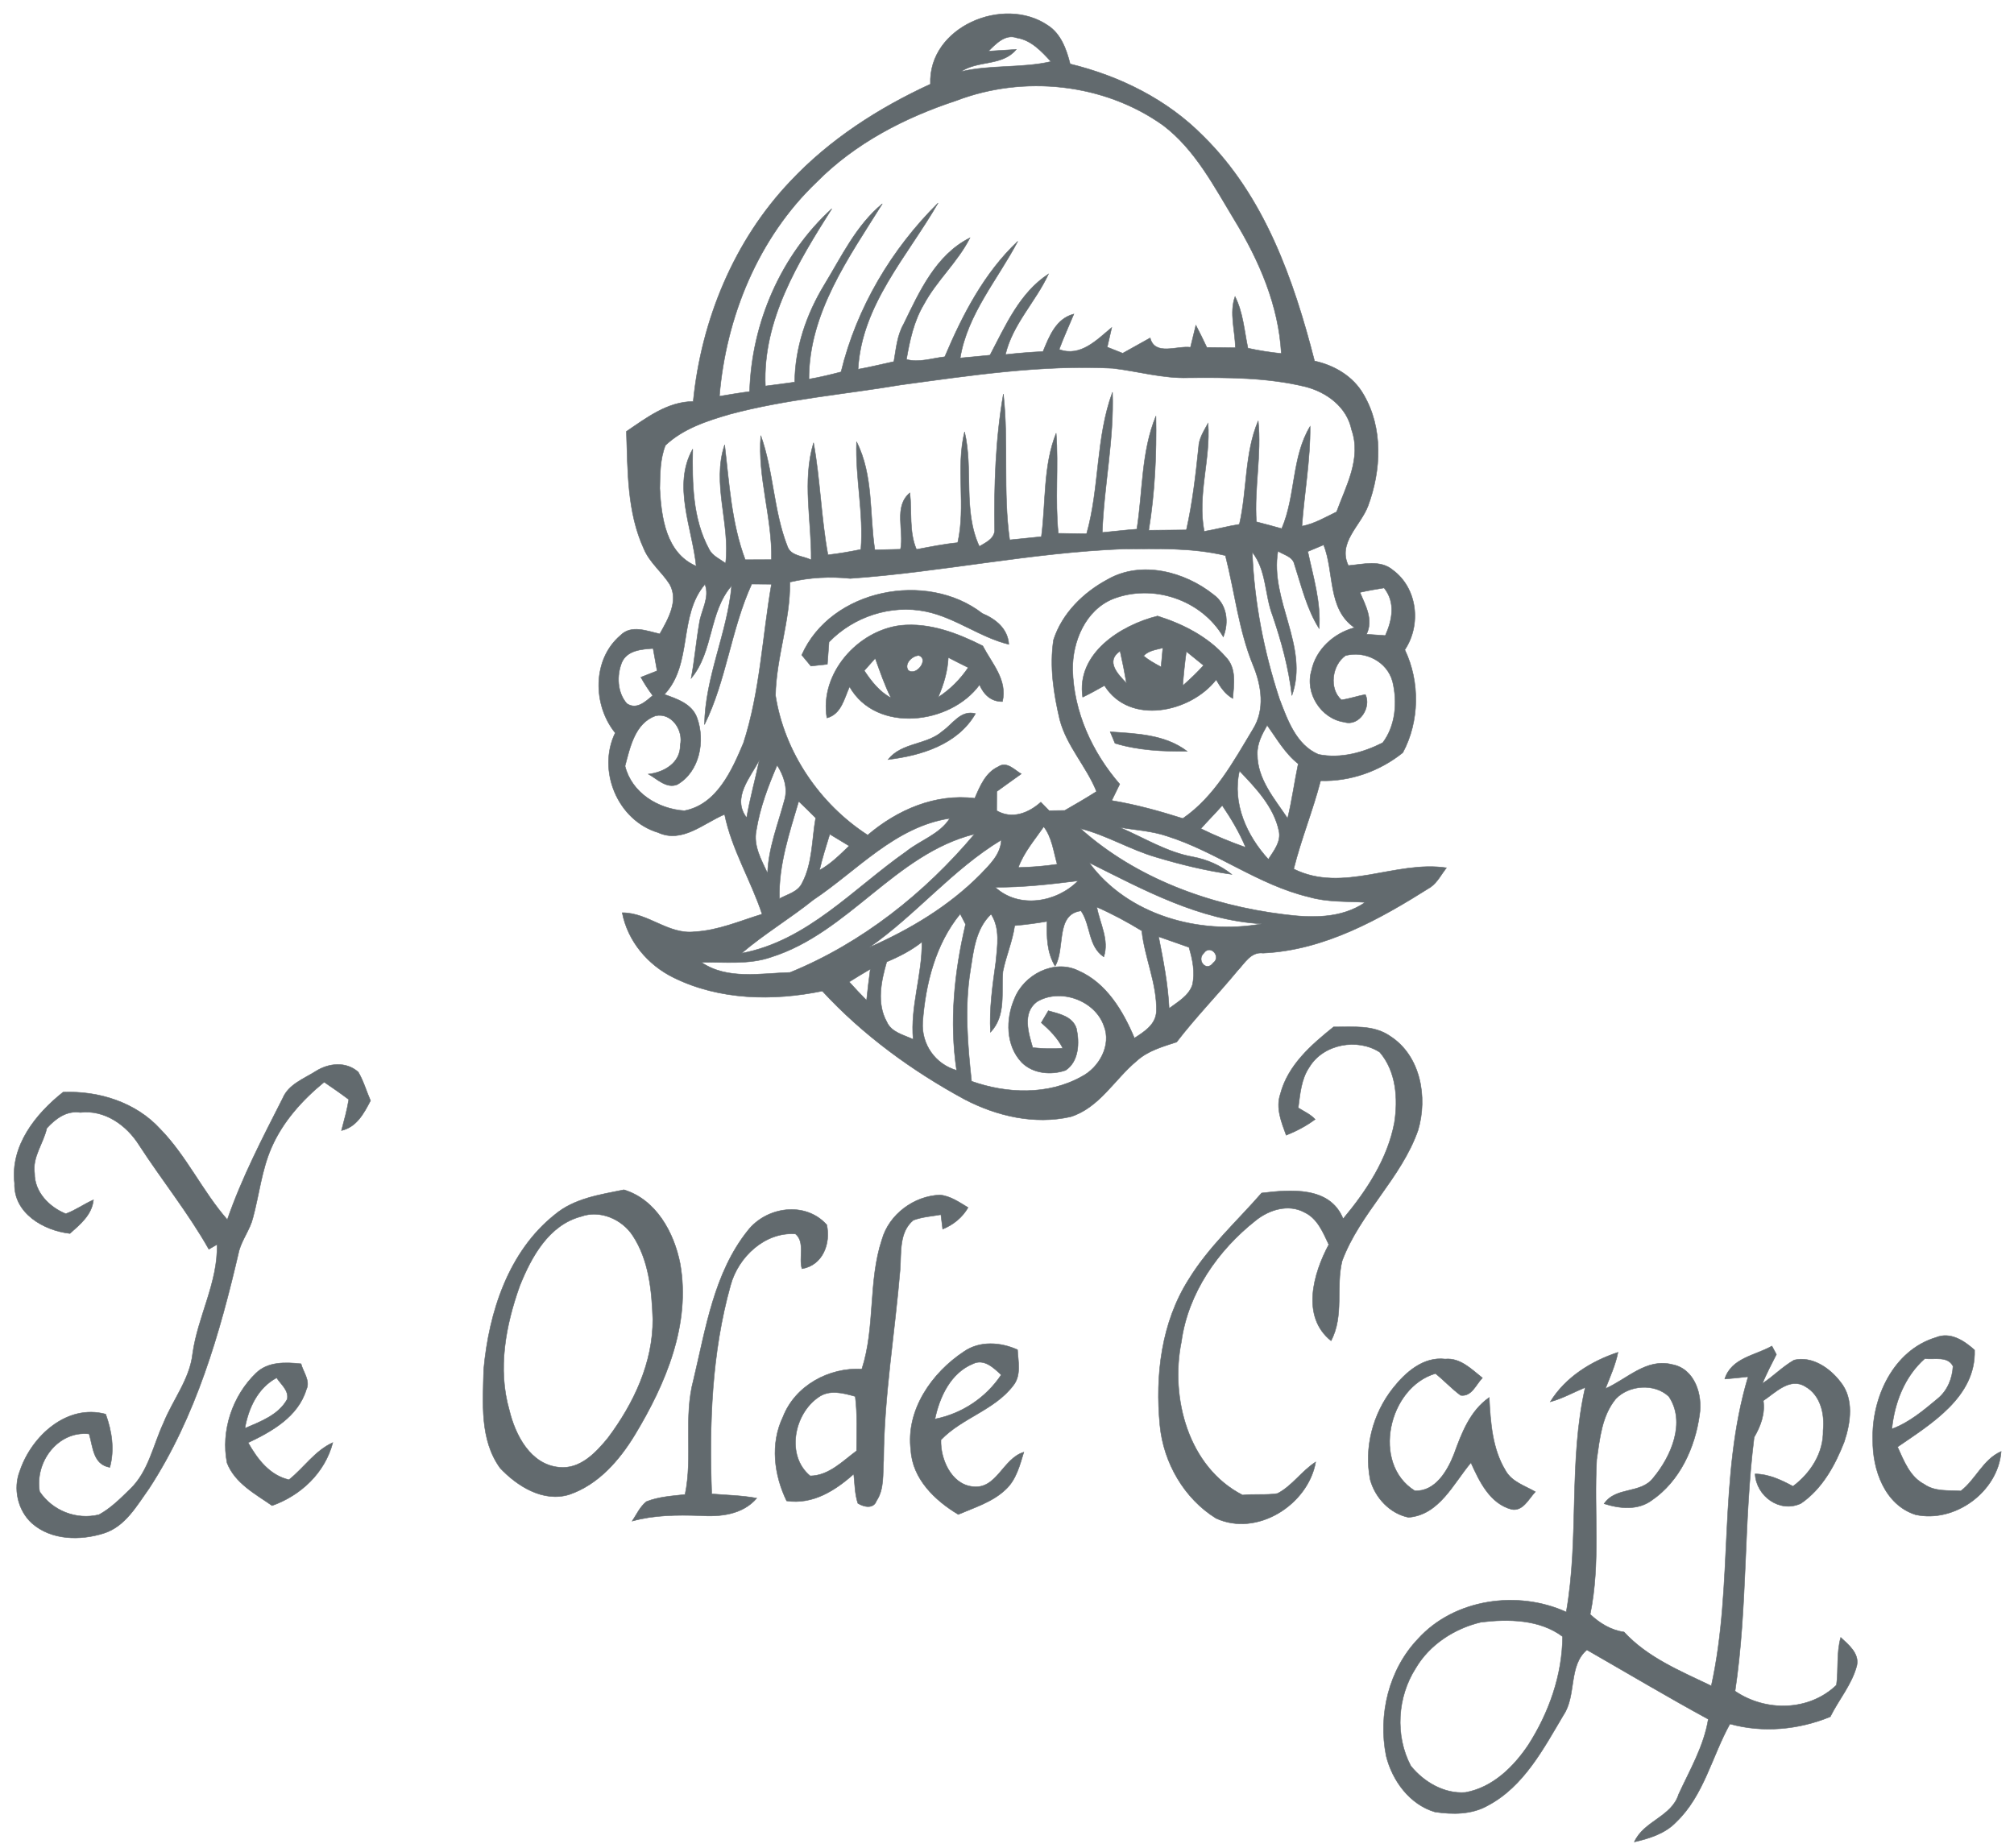 <?xml version="1.0" encoding="UTF-8" ?>
<!DOCTYPE svg PUBLIC "-//W3C//DTD SVG 1.1//EN" "http://www.w3.org/Graphics/SVG/1.1/DTD/svg11.dtd">
<svg width="400pt" height="367pt" viewBox="0 0 400 367" version="1.1" xmlns="http://www.w3.org/2000/svg">
<path fill="#626a6e" stroke="#626a6e" stroke-width="0.094" opacity="1.00" d=" M 184.79 16.71 C 184.33 5.34 199.30 -0.95 208.09 5.03 C 210.72 6.71 211.82 9.82 212.54 12.70 C 222.40 15.10 231.83 19.76 238.99 27.04 C 251.13 38.98 256.95 55.57 261.08 71.70 C 265.03 72.55 268.77 74.76 270.81 78.34 C 274.74 85.02 274.33 93.43 271.70 100.50 C 270.22 104.42 265.61 107.78 267.80 112.33 C 270.71 112.08 274.15 111.12 276.64 113.23 C 281.54 116.84 282.31 124.12 279.01 129.06 C 282.05 135.40 281.93 143.31 278.61 149.49 C 274.02 153.18 268.19 155.24 262.28 155.07 C 260.75 160.99 258.42 166.66 256.94 172.59 C 266.74 177.47 277.16 170.83 287.27 172.36 C 286.27 173.66 285.51 175.21 284.15 176.19 C 274.05 182.56 263.09 188.73 250.87 189.30 C 248.43 188.99 247.23 191.28 245.80 192.78 C 241.84 197.57 237.48 202.03 233.69 206.97 C 230.91 207.88 227.96 208.69 225.75 210.72 C 221.35 214.37 218.36 220.01 212.62 221.81 C 205.46 223.42 197.98 221.69 191.56 218.34 C 181.14 212.68 171.38 205.58 163.32 196.84 C 153.51 198.85 142.88 198.66 133.77 194.16 C 128.65 191.65 124.67 186.92 123.58 181.28 C 128.76 181.25 132.77 185.70 138.02 185.05 C 142.65 184.80 146.97 182.90 151.36 181.56 C 149.14 174.85 145.33 168.73 143.91 161.75 C 139.72 163.51 135.49 167.57 130.69 165.35 C 122.68 162.96 118.55 153.04 122.19 145.56 C 117.70 140.04 117.61 130.94 123.25 126.18 C 125.38 124.02 128.52 125.34 131.04 125.90 C 132.66 123.01 134.84 119.33 133.01 116.05 C 131.45 113.59 129.01 111.74 127.87 108.99 C 124.53 101.71 124.68 93.54 124.41 85.69 C 128.43 82.96 132.57 79.77 137.68 79.74 C 139.27 63.62 145.76 47.78 157.00 35.98 C 164.78 27.69 174.50 21.44 184.79 16.71 M 196.32 10.16 C 198.16 10.04 200.00 9.93 201.84 9.82 C 199.09 13.18 194.24 11.93 190.87 14.22 C 196.75 12.82 202.86 13.57 208.73 12.23 C 206.85 10.20 204.84 7.98 201.95 7.52 C 199.65 6.69 197.78 8.71 196.32 10.16 M 189.91 19.99 C 179.67 23.36 169.80 28.46 162.16 36.20 C 150.60 47.23 144.19 62.93 142.88 78.70 C 144.87 78.37 146.87 78.03 148.88 77.77 C 149.27 64.15 155.09 50.67 165.21 41.45 C 158.49 52.06 151.43 63.61 152.01 76.67 C 153.96 76.44 155.90 76.15 157.84 75.89 C 157.89 69.05 160.17 62.42 163.69 56.61 C 167.13 50.97 170.04 44.75 175.24 40.47 C 168.58 51.14 160.64 62.12 160.66 75.30 C 162.81 74.94 164.93 74.41 167.04 73.87 C 170.13 61.15 177.04 49.51 186.31 40.32 C 180.23 50.89 171.12 60.53 170.42 73.34 C 172.80 72.92 175.16 72.32 177.53 71.82 C 177.97 69.29 178.17 66.64 179.47 64.37 C 182.61 57.91 185.87 50.62 192.64 47.24 C 190.21 52.06 186.04 55.70 183.49 60.45 C 181.50 63.78 180.68 67.61 180.03 71.39 C 182.57 72.06 185.11 71.14 187.64 70.86 C 191.18 62.50 195.46 54.22 202.14 47.92 C 198.14 55.54 192.15 62.35 190.70 71.10 C 192.67 70.93 194.65 70.73 196.62 70.54 C 199.70 64.70 202.49 58.17 208.24 54.42 C 205.70 59.94 201.11 64.37 199.69 70.42 C 202.17 70.14 204.66 69.94 207.15 69.82 C 208.40 66.78 209.73 63.28 213.28 62.37 C 212.31 64.71 211.24 67.02 210.36 69.40 C 214.60 70.97 217.85 67.49 220.80 65.05 C 220.58 66.02 220.13 67.97 219.91 68.94 C 220.93 69.35 221.95 69.76 222.98 70.16 C 224.79 69.16 226.61 68.14 228.43 67.12 C 229.38 70.76 233.78 68.61 236.44 68.98 C 236.79 67.51 237.14 66.05 237.51 64.59 C 238.27 66.04 238.99 67.52 239.69 69.00 C 241.58 69.01 243.46 69.04 245.35 69.06 C 245.32 65.67 244.12 62.22 245.29 58.90 C 246.90 62.10 247.12 65.71 247.85 69.15 C 250.03 69.64 252.25 69.97 254.48 70.21 C 253.96 60.69 250.09 51.75 245.18 43.71 C 241.12 37.02 237.39 29.75 231.03 24.91 C 219.29 16.52 203.32 14.85 189.91 19.99 M 178.90 76.45 C 167.59 78.35 156.07 79.29 144.96 82.27 C 140.41 83.59 135.67 85.13 132.16 88.45 C 131.09 91.14 131.10 94.14 131.04 97.00 C 131.33 102.75 132.26 109.85 138.27 112.44 C 137.49 104.84 133.52 96.42 137.58 89.20 C 137.47 95.92 137.53 102.99 140.82 109.06 C 141.48 110.42 142.97 111.02 144.11 111.88 C 145.06 104.00 141.33 96.06 143.92 88.35 C 144.84 96.03 145.26 103.86 148.01 111.17 C 149.74 111.16 151.48 111.16 153.22 111.16 C 153.40 102.86 150.43 94.81 151.10 86.51 C 153.66 93.65 153.61 101.45 156.39 108.52 C 157.06 110.48 159.53 110.39 161.11 111.20 C 161.20 103.44 159.30 95.56 161.58 87.94 C 162.91 95.31 163.08 102.83 164.44 110.20 C 166.64 109.95 168.81 109.57 170.98 109.13 C 171.55 101.96 169.86 94.89 170.12 87.74 C 173.49 94.41 172.66 102.04 173.75 109.21 C 175.45 109.17 177.15 109.14 178.85 109.09 C 179.59 105.42 177.43 100.60 180.71 97.89 C 181.15 101.64 180.50 105.57 182.02 109.12 C 184.74 108.61 187.45 108.05 190.21 107.78 C 191.85 100.52 189.81 92.98 191.57 85.77 C 193.35 93.25 191.20 101.40 194.51 108.53 C 195.74 107.77 197.29 107.13 197.55 105.52 C 197.41 96.43 197.71 87.23 199.28 78.25 C 200.36 87.88 199.17 97.62 200.53 107.23 C 202.63 107.01 204.73 106.79 206.83 106.59 C 207.74 99.74 207.16 92.56 209.76 86.04 C 210.26 92.66 209.50 99.31 210.19 105.93 C 212.06 105.97 213.93 105.99 215.81 106.01 C 218.42 96.79 217.61 86.93 220.95 77.90 C 221.28 87.24 219.26 96.45 218.92 105.76 C 221.21 105.55 223.49 105.26 225.79 105.10 C 226.98 97.60 226.64 89.76 229.58 82.63 C 229.72 90.20 229.37 97.84 228.15 105.32 C 230.64 105.29 233.13 105.28 235.63 105.25 C 236.84 99.85 237.48 94.35 238.05 88.86 C 238.10 87.08 239.12 85.57 239.93 84.06 C 240.47 91.25 237.76 98.33 239.17 105.54 C 241.51 105.15 243.80 104.50 246.15 104.14 C 247.72 97.35 247.14 90.11 249.89 83.58 C 250.59 90.28 249.08 96.94 249.53 103.64 C 251.21 104.06 252.88 104.53 254.56 104.99 C 257.37 98.47 256.49 90.83 260.20 84.69 C 260.26 91.34 259.05 97.90 258.57 104.51 C 261.05 104.04 263.22 102.74 265.46 101.66 C 267.35 96.47 270.43 91.05 268.44 85.36 C 267.52 80.85 263.51 77.88 259.24 76.80 C 251.67 74.96 243.80 74.97 236.05 75.03 C 230.97 75.20 226.05 73.75 221.04 73.15 C 206.91 72.42 192.87 74.56 178.90 76.45 M 259.74 109.54 C 260.81 114.58 262.38 119.61 261.99 124.83 C 259.52 120.91 258.48 116.37 257.07 112.03 C 256.72 110.51 254.92 110.20 253.81 109.45 C 252.13 119.24 260.05 128.39 256.58 138.14 C 255.95 132.68 254.50 127.38 252.73 122.20 C 251.16 118.07 251.56 113.27 248.71 109.67 C 249.10 119.55 251.01 129.37 254.09 138.76 C 255.69 142.94 257.42 147.95 261.87 149.84 C 266.25 150.73 270.72 149.48 274.62 147.52 C 277.19 144.13 277.56 139.40 276.58 135.37 C 275.52 131.39 271.13 129.17 267.23 130.21 C 264.54 132.09 263.89 136.78 266.42 139.01 C 268.03 138.78 269.57 138.24 271.17 137.94 C 272.41 140.40 270.02 144.35 267.00 143.43 C 262.37 142.77 259.12 137.65 260.48 133.18 C 261.35 128.96 264.94 125.74 269.02 124.66 C 263.61 120.96 265.04 113.65 262.89 108.22 C 261.84 108.67 260.79 109.11 259.74 109.54 M 168.87 114.89 C 164.86 114.47 160.81 114.68 156.88 115.61 C 156.98 123.24 154.16 130.54 154.02 138.12 C 155.78 149.39 162.78 159.68 172.33 165.86 C 178.21 160.85 185.75 157.57 193.60 158.55 C 194.64 156.14 195.73 153.44 198.28 152.27 C 199.95 151.14 201.49 152.92 202.83 153.71 C 201.22 154.89 199.57 156.01 197.97 157.20 C 197.96 158.47 197.96 159.74 197.95 161.01 C 201.01 162.79 204.28 161.50 206.72 159.32 C 207.26 159.88 207.81 160.44 208.37 161.01 C 209.40 160.99 210.43 160.98 211.46 160.97 C 213.59 159.75 215.71 158.52 217.78 157.20 C 215.78 152.22 211.85 148.19 210.48 142.94 C 209.26 137.78 208.43 132.39 209.24 127.10 C 210.93 121.81 215.20 117.64 220.02 115.07 C 226.70 111.26 235.33 113.55 241.03 118.11 C 243.71 120.06 244.11 123.57 242.96 126.49 C 238.63 119.09 228.95 115.86 221.02 118.96 C 215.56 121.20 212.97 127.43 213.04 133.02 C 213.24 141.42 216.93 149.45 222.39 155.74 C 221.86 156.82 221.33 157.91 220.80 159.00 C 225.60 159.79 230.29 161.09 234.92 162.56 C 241.23 158.22 244.97 151.27 248.83 144.86 C 251.29 140.95 250.56 136.21 248.89 132.16 C 246.02 125.18 245.24 117.61 243.38 110.34 C 236.72 108.75 229.81 109.00 223.01 109.04 C 204.84 109.75 186.98 113.62 168.87 114.89 M 149.30 116.00 C 145.19 124.97 144.29 135.06 139.92 143.91 C 140.05 134.42 144.47 125.70 145.31 116.33 C 140.73 121.61 141.75 129.38 137.27 134.72 C 137.95 131.09 138.26 127.40 138.89 123.76 C 139.26 121.18 141.02 118.70 140.01 116.05 C 134.66 122.31 137.64 131.86 131.96 137.92 C 134.48 138.82 137.44 139.79 138.44 142.58 C 140.09 147.13 138.98 153.25 134.52 155.82 C 132.37 156.70 130.52 154.70 128.78 153.75 C 131.87 153.41 135.16 151.51 135.10 148.01 C 135.79 145.08 133.41 141.48 130.19 142.17 C 126.09 143.65 125.13 148.44 124.14 152.15 C 125.46 157.48 130.70 160.67 135.92 161.02 C 142.37 159.80 145.37 153.00 147.66 147.56 C 150.96 137.37 151.40 126.54 153.22 116.03 C 151.91 116.02 150.60 116.01 149.30 116.00 M 270.10 117.66 C 271.22 120.30 272.80 123.10 271.40 125.97 C 272.64 126.05 273.89 126.14 275.14 126.23 C 276.52 123.13 277.20 119.64 274.89 116.77 C 273.28 117.03 271.68 117.30 270.10 117.66 M 123.49 131.59 C 122.46 134.16 122.58 137.56 124.50 139.74 C 126.46 141.05 128.19 139.34 129.64 138.15 C 128.77 136.99 127.98 135.78 127.28 134.51 C 128.09 134.20 129.70 133.56 130.51 133.24 C 130.24 131.76 129.98 130.27 129.71 128.79 C 127.42 128.95 124.54 129.14 123.49 131.59 M 249.72 149.82 C 249.71 154.76 253.14 158.65 255.73 162.54 C 256.60 158.96 257.08 155.31 257.84 151.70 C 255.22 149.64 253.58 146.71 251.67 144.04 C 250.66 145.82 249.64 147.71 249.72 149.82 M 148.29 162.41 C 148.95 158.54 150.02 154.76 150.83 150.92 C 149.00 154.47 145.29 158.46 148.29 162.41 M 154.35 151.97 C 152.56 156.13 150.93 160.42 150.21 164.92 C 149.58 167.98 151.21 170.78 152.45 173.45 C 152.61 168.44 154.49 163.81 155.77 159.04 C 156.55 156.55 155.66 154.07 154.35 151.97 M 246.17 153.11 C 244.68 159.55 247.62 165.99 251.91 170.67 C 253.00 168.95 254.49 167.19 254.00 165.00 C 252.98 160.23 249.44 156.53 246.17 153.11 M 154.80 178.49 C 156.38 177.61 158.48 177.17 159.31 175.38 C 161.41 171.41 161.22 166.76 162.00 162.45 C 160.89 161.34 159.77 160.23 158.63 159.15 C 156.77 165.46 154.61 171.82 154.80 178.49 M 238.50 164.58 C 241.38 166.00 244.37 167.22 247.40 168.30 C 246.17 165.36 244.54 162.61 242.75 159.98 C 241.36 161.54 239.89 163.03 238.50 164.58 M 161.54 178.72 C 156.91 182.43 151.78 185.49 147.28 189.33 C 160.33 186.91 169.54 176.44 179.98 169.13 C 182.81 166.86 186.62 165.72 188.64 162.54 C 177.78 164.18 170.26 172.90 161.54 178.72 M 222.38 164.33 C 227.18 166.37 231.70 169.25 236.91 170.18 C 239.73 170.71 242.38 171.86 244.63 173.66 C 239.54 172.95 234.53 171.72 229.62 170.25 C 224.45 168.75 219.80 165.88 214.58 164.56 C 225.65 174.47 240.30 179.80 254.91 181.61 C 260.39 182.33 266.38 182.49 271.14 179.22 C 267.40 179.00 263.59 179.21 259.96 178.15 C 249.90 175.76 241.56 169.14 231.77 166.06 C 228.73 165.03 225.52 164.87 222.38 164.33 M 202.24 172.30 C 204.83 172.23 207.41 172.04 209.97 171.65 C 209.23 169.11 208.95 166.35 207.30 164.19 C 205.49 166.81 203.36 169.26 202.24 172.30 M 164.80 165.68 C 164.08 168.05 163.31 170.41 162.76 172.83 C 165.01 171.60 166.81 169.77 168.65 168.01 C 167.37 167.22 166.09 166.45 164.80 165.68 M 153.21 190.08 C 148.74 191.65 143.95 191.04 139.32 191.14 C 144.46 194.65 151.10 193.30 156.92 193.14 C 171.17 187.33 183.68 177.39 193.55 165.66 C 177.81 169.59 168.56 185.23 153.21 190.08 M 172.62 188.18 C 180.72 184.61 188.47 179.99 194.73 173.66 C 196.58 171.71 198.74 169.72 198.87 166.83 C 189.16 172.69 181.90 181.72 172.62 188.18 M 216.31 171.33 C 223.96 181.77 238.24 185.73 250.60 183.49 C 238.21 182.79 227.17 176.75 216.31 171.33 M 197.66 176.22 C 202.35 180.56 209.89 179.25 214.12 174.94 C 208.65 175.63 203.19 176.25 197.66 176.22 M 217.84 180.16 C 218.44 183.44 220.34 186.67 219.22 190.05 C 216.08 187.93 216.67 183.77 214.70 180.91 C 209.54 181.58 211.63 188.46 209.55 191.88 C 207.92 189.18 207.86 186.05 207.95 183.00 C 205.82 183.37 203.68 183.65 201.53 183.84 C 201.09 186.96 199.81 189.86 199.19 192.94 C 198.82 197.05 199.89 201.70 196.72 205.02 C 196.46 200.34 197.14 195.70 197.78 191.08 C 198.08 187.90 198.68 184.42 196.84 181.56 C 193.76 184.48 193.34 188.85 192.72 192.81 C 191.55 200.08 192.17 207.47 192.96 214.75 C 199.97 217.24 208.17 217.54 214.81 213.83 C 218.31 212.04 220.80 207.56 219.24 203.73 C 217.44 198.61 210.48 196.20 205.93 198.97 C 202.98 201.21 204.26 205.13 205.11 208.08 C 207.09 208.28 209.09 208.35 211.08 208.19 C 210.07 206.17 208.48 204.59 206.81 203.12 C 207.16 202.52 207.86 201.34 208.21 200.75 C 210.35 201.36 213.03 201.85 213.80 204.30 C 214.41 207.10 214.29 210.82 211.64 212.58 C 208.76 213.58 205.18 213.27 202.93 211.02 C 199.75 207.69 199.72 202.42 201.47 198.38 C 203.33 193.62 209.32 190.44 214.14 192.78 C 219.74 195.21 223.04 200.78 225.31 206.18 C 227.30 204.89 229.56 203.49 229.67 200.85 C 229.82 195.39 227.34 190.26 226.77 184.87 C 223.89 183.11 220.92 181.51 217.84 180.16 M 183.25 203.02 C 182.99 207.42 185.75 211.36 189.99 212.58 C 188.54 202.89 189.53 193.05 191.77 183.58 C 191.51 183.06 190.98 182.03 190.71 181.51 C 185.79 187.51 183.81 195.43 183.25 203.02 M 176.11 191.04 C 175.00 194.85 174.07 199.29 176.13 202.96 C 177.05 205.06 179.49 205.53 181.36 206.43 C 180.77 199.89 183.18 193.61 183.10 187.10 C 180.99 188.77 178.59 190.00 176.11 191.04 M 230.11 186.03 C 231.04 190.74 231.97 195.48 232.20 200.29 C 233.93 198.97 236.04 197.84 236.81 195.66 C 237.40 193.15 236.86 190.57 236.14 188.15 C 234.14 187.43 232.12 186.74 230.11 186.03 M 239.10 189.30 C 237.58 190.67 239.57 193.13 240.95 191.25 C 242.63 190.00 240.35 187.47 239.10 189.30 M 168.66 195.02 C 169.78 196.27 170.93 197.48 172.11 198.68 C 172.31 196.60 172.58 194.54 172.85 192.48 C 171.44 193.29 170.05 194.16 168.66 195.02 Z" />
<path fill="#626a6e" stroke="#626a6e" stroke-width="0.094" opacity="1.00" d=" M 159.23 130.10 C 165.03 116.98 184.08 113.29 195.10 121.84 C 197.76 122.95 200.16 124.87 200.36 127.98 C 194.57 126.56 189.74 122.65 183.87 121.45 C 176.97 120.02 169.52 122.46 164.65 127.52 C 164.55 128.99 164.44 130.46 164.32 131.93 C 163.23 132.05 162.14 132.17 161.05 132.29 C 160.44 131.56 159.83 130.83 159.23 130.10 Z" />
<path fill="#626a6e" stroke="#626a6e" stroke-width="0.094" opacity="1.00" d=" M 215.03 138.47 C 213.71 129.78 222.60 124.16 229.90 122.35 C 234.90 123.91 239.95 126.47 243.44 130.49 C 245.62 132.71 245.06 135.94 244.84 138.73 C 243.34 137.87 242.37 136.46 241.54 135.00 C 236.45 141.53 224.33 144.13 219.36 136.16 C 217.94 136.97 216.50 137.76 215.03 138.47 M 227.12 130.26 C 228.17 131.15 229.39 131.81 230.60 132.46 C 230.69 131.52 230.87 129.63 230.95 128.69 C 229.61 129.04 228.13 129.20 227.12 130.26 M 223.73 135.68 C 223.36 133.55 222.94 131.42 222.46 129.31 C 219.49 131.31 222.01 133.92 223.73 135.68 M 234.90 136.19 C 236.35 134.92 237.74 133.58 239.04 132.16 C 237.91 131.23 236.76 130.30 235.62 129.39 C 235.30 131.65 235.07 133.92 234.90 136.19 Z" />
<path fill="#626a6e" stroke="#626a6e" stroke-width="0.094" opacity="1.00" d=" M 164.23 142.60 C 162.73 133.80 170.32 125.23 178.90 124.21 C 184.61 123.62 190.18 125.75 195.18 128.28 C 197.02 131.81 200.11 135.02 199.10 139.34 C 196.83 139.37 195.40 137.96 194.54 136.01 C 188.78 143.92 174.02 145.72 168.73 136.39 C 167.65 138.75 167.11 141.82 164.23 142.60 M 182.48 130.19 C 181.19 130.24 179.56 131.77 180.35 133.09 C 181.89 134.46 184.63 130.92 182.48 130.19 M 188.34 130.59 C 188.21 133.35 187.41 135.98 186.32 138.50 C 188.70 136.95 190.71 134.94 192.30 132.59 C 190.97 131.94 189.65 131.27 188.34 130.59 M 171.65 133.20 C 173.07 135.32 174.66 137.39 176.97 138.61 C 175.69 136.08 174.79 133.40 173.83 130.75 C 173.10 131.56 172.37 132.38 171.65 133.20 Z" />
<path fill="#626a6e" stroke="#626a6e" stroke-width="0.094" opacity="1.00" d=" M 187.18 145.23 C 189.24 143.80 190.81 140.95 193.74 141.74 C 190.21 147.86 182.97 150.07 176.38 150.86 C 179.11 147.41 184.02 148.02 187.18 145.23 Z" />
<path fill="#626a6e" stroke="#626a6e" stroke-width="0.094" opacity="1.00" d=" M 220.50 145.35 C 225.75 145.70 231.39 145.88 235.77 149.21 C 230.95 149.27 226.08 149.04 221.45 147.63 C 221.21 147.06 220.74 145.92 220.50 145.35 Z" />
<path fill="#626a6e" stroke="#626a6e" stroke-width="0.094" opacity="1.00" d=" M 254.29 217.29 C 255.78 211.56 260.42 207.52 264.86 203.96 C 268.65 204.00 272.79 203.48 276.10 205.80 C 282.17 209.70 283.58 217.95 281.64 224.48 C 278.29 234.05 270.09 240.95 266.56 250.43 C 265.28 255.64 266.99 261.32 264.36 266.30 C 258.37 261.50 260.83 252.95 263.91 247.19 C 262.77 244.78 261.67 242.03 259.12 240.81 C 255.93 239.05 252.07 240.25 249.40 242.40 C 241.88 248.33 235.96 256.82 234.64 266.45 C 232.36 277.65 236.00 291.41 246.79 296.94 C 249.09 296.68 251.44 297.00 253.72 296.63 C 256.67 295.09 258.52 292.15 261.31 290.37 C 259.79 298.90 249.64 305.30 241.52 301.56 C 235.18 297.65 231.07 290.48 230.37 283.10 C 229.40 273.18 230.66 262.59 236.13 254.04 C 240.05 247.64 245.67 242.57 250.57 236.95 C 256.27 236.27 264.14 235.55 266.76 242.07 C 271.40 236.51 275.57 230.21 276.94 222.99 C 277.69 218.21 277.30 212.81 274.04 208.99 C 269.62 206.12 262.85 207.33 260.06 211.93 C 258.42 214.31 258.22 217.26 257.84 220.03 C 258.98 220.74 260.27 221.31 261.20 222.32 C 259.44 223.63 257.48 224.66 255.45 225.47 C 254.50 222.88 253.34 220.06 254.29 217.29 Z" />
<path fill="#626a6e" stroke="#626a6e" stroke-width="0.094" opacity="1.00" d=" M 62.72 212.76 C 65.29 211.13 68.74 210.78 71.15 212.92 C 72.20 214.69 72.76 216.72 73.59 218.61 C 72.28 221.11 70.84 223.85 67.82 224.54 C 68.36 222.50 68.93 220.46 69.27 218.38 C 67.68 217.18 66.03 216.04 64.38 214.92 C 60.04 218.48 56.15 222.78 53.90 227.98 C 51.96 232.42 51.48 237.29 50.22 241.93 C 49.64 244.22 48.12 246.13 47.48 248.40 C 43.69 264.79 38.91 281.36 29.64 295.59 C 27.18 299.02 24.90 303.19 20.60 304.54 C 15.93 306.01 10.21 305.94 6.35 302.55 C 3.53 300.00 2.55 295.64 3.96 292.11 C 6.28 285.24 13.28 278.78 20.99 280.87 C 22.22 284.25 22.78 287.91 21.81 291.44 C 18.46 290.86 18.48 287.39 17.70 284.79 C 11.46 284.14 6.88 290.40 7.87 296.25 C 10.45 300.08 15.16 301.93 19.66 300.84 C 22.02 299.55 23.94 297.61 25.85 295.75 C 29.50 292.25 30.41 287.05 32.47 282.63 C 34.33 278.00 37.70 273.92 38.26 268.84 C 39.28 261.48 43.30 254.74 43.11 247.17 C 42.70 247.41 41.89 247.89 41.48 248.12 C 37.39 240.89 32.16 234.41 27.64 227.45 C 25.16 223.50 20.82 220.37 15.95 220.95 C 13.23 220.52 11.00 222.20 9.29 224.09 C 8.62 227.13 6.39 229.78 6.87 233.04 C 6.85 236.77 9.78 239.74 13.06 241.07 C 15.00 240.38 16.67 239.13 18.56 238.31 C 18.26 241.29 15.95 243.14 13.89 244.99 C 8.66 244.42 2.67 240.94 2.89 235.00 C 2.02 227.57 7.05 221.26 12.53 216.92 C 19.58 216.62 26.96 218.92 31.81 224.23 C 37.07 229.60 40.20 236.60 45.15 242.24 C 48.04 233.86 52.15 226.00 56.15 218.13 C 57.31 215.35 60.35 214.26 62.72 212.76 Z" />
<path fill="#626a6e" stroke="#626a6e" stroke-width="0.094" opacity="1.00" d=" M 110.21 241.23 C 114.05 238.00 119.16 237.28 123.91 236.31 C 130.30 238.23 133.88 244.81 135.08 250.97 C 137.23 263.02 132.20 274.86 126.09 284.98 C 123.01 290.05 118.81 294.89 113.03 296.85 C 107.90 298.42 102.74 295.20 99.34 291.59 C 95.24 285.96 95.91 278.55 96.07 271.96 C 97.11 260.61 100.98 248.56 110.21 241.23 M 115.42 241.61 C 109.00 243.29 105.52 249.67 103.23 255.39 C 100.43 263.21 98.80 271.90 101.15 280.06 C 102.34 285.04 105.37 290.92 111.08 291.42 C 115.23 291.84 118.34 288.53 120.73 285.61 C 125.84 278.80 129.71 270.65 129.65 261.98 C 129.45 256.30 128.87 250.27 125.66 245.40 C 123.53 242.15 119.18 240.25 115.42 241.61 Z" />
<path fill="#626a6e" stroke="#626a6e" stroke-width="0.094" opacity="1.00" d=" M 175.16 246.20 C 176.58 241.18 181.52 237.53 186.68 237.34 C 188.77 237.53 190.52 238.79 192.27 239.84 C 191.11 241.83 189.35 243.25 187.23 244.12 C 187.14 243.40 186.96 241.97 186.87 241.25 C 185.03 241.56 183.14 241.70 181.39 242.35 C 178.54 244.72 179.02 248.77 178.78 252.08 C 177.74 264.73 175.57 277.28 175.50 290.00 C 175.30 292.70 175.66 295.72 174.08 298.09 C 173.48 299.75 171.55 299.32 170.38 298.58 C 169.76 296.70 169.77 294.70 169.56 292.76 C 165.88 296.05 161.42 298.88 156.23 298.10 C 153.72 292.93 152.95 286.72 155.51 281.41 C 157.94 275.18 164.64 271.56 171.17 271.92 C 173.88 263.57 172.40 254.53 175.16 246.20 M 162.52 277.53 C 157.69 280.85 156.05 289.13 160.91 293.14 C 164.62 293.09 167.33 290.22 170.12 288.16 C 170.14 284.56 170.31 280.94 169.86 277.35 C 167.46 276.68 164.74 275.92 162.52 277.53 Z" />
<path fill="#626a6e" stroke="#626a6e" stroke-width="0.094" opacity="1.00" d=" M 148.52 244.41 C 152.23 239.65 159.98 238.53 164.20 243.27 C 165.02 246.99 163.40 251.31 159.28 251.99 C 158.60 249.77 159.94 246.69 157.99 245.08 C 151.94 244.64 146.64 249.63 145.11 255.23 C 141.33 268.70 140.85 282.81 141.35 296.71 C 144.33 296.96 147.34 297.01 150.30 297.56 C 147.47 300.86 143.01 301.30 138.96 301.02 C 134.47 300.88 129.93 300.90 125.56 302.11 C 126.44 300.78 127.11 299.25 128.38 298.24 C 130.82 297.27 133.48 297.12 136.06 296.83 C 137.63 289.32 135.72 281.51 137.74 274.04 C 140.17 263.86 141.80 252.81 148.52 244.41 Z" />
<path fill="#626a6e" stroke="#626a6e" stroke-width="0.094" opacity="1.00" d=" M 384.49 265.64 C 387.36 264.46 390.11 266.28 392.17 268.14 C 392.46 277.42 383.59 282.76 376.87 287.38 C 378.13 290.14 379.30 293.30 382.16 294.79 C 384.29 296.30 386.97 295.96 389.43 296.13 C 392.44 293.82 393.84 289.86 397.45 288.28 C 396.83 296.29 388.24 302.55 380.45 300.84 C 374.31 298.88 371.88 291.88 371.95 285.99 C 371.70 277.65 376.00 268.20 384.49 265.64 M 382.28 269.84 C 378.28 273.39 376.28 278.57 375.74 283.81 C 379.19 282.54 382.04 280.12 384.83 277.80 C 386.76 276.23 387.76 273.80 387.89 271.35 C 386.83 269.26 384.18 270.08 382.28 269.84 Z" />
<path fill="#626a6e" stroke="#626a6e" stroke-width="0.094" opacity="1.00" d=" M 191.44 268.45 C 194.59 266.26 198.73 266.56 202.09 268.08 C 202.21 270.42 202.86 273.14 201.26 275.16 C 197.54 280.08 191.06 281.60 186.88 285.98 C 186.75 289.75 188.89 294.70 193.02 295.24 C 197.96 295.99 199.10 289.69 203.34 288.42 C 202.54 291.02 201.84 293.86 199.78 295.79 C 197.17 298.31 193.59 299.39 190.32 300.79 C 185.70 298.03 181.22 293.73 180.90 288.03 C 179.87 280.07 185.06 272.66 191.44 268.45 M 185.69 281.84 C 191.05 280.78 195.82 277.62 198.85 273.07 C 197.37 271.67 195.44 269.79 193.24 270.87 C 188.83 272.67 186.61 277.42 185.69 281.84 Z" />
<path fill="#626a6e" stroke="#626a6e" stroke-width="0.094" opacity="1.00" d=" M 342.55 273.89 C 343.86 269.70 348.58 269.23 351.92 267.34 C 352.14 267.76 352.58 268.59 352.81 269.01 C 351.83 270.91 350.86 272.82 350.01 274.80 C 352.20 273.36 354.04 271.43 356.32 270.13 C 359.89 269.28 363.40 271.70 365.49 274.42 C 368.27 277.78 367.56 282.55 366.28 286.38 C 364.47 291.03 361.90 295.72 357.69 298.60 C 353.50 300.57 348.81 297.18 348.58 292.74 C 351.30 292.78 353.76 293.93 356.10 295.20 C 359.60 292.59 362.19 288.57 362.09 284.10 C 362.43 280.85 361.58 277.06 358.51 275.36 C 355.47 273.52 352.59 276.61 350.21 278.20 C 350.59 280.82 349.68 283.23 348.39 285.46 C 346.28 302.16 347.11 319.19 344.60 335.88 C 350.69 340.03 359.32 339.90 364.74 334.68 C 365.16 331.54 364.71 328.30 365.59 325.22 C 367.12 326.65 369.30 328.38 368.79 330.78 C 367.82 334.54 365.21 337.54 363.51 340.97 C 357.24 343.55 350.15 344.22 343.58 342.40 C 340.00 348.86 338.40 356.61 332.92 361.87 C 330.72 364.18 327.61 365.14 324.59 365.84 C 326.47 361.65 332.01 360.84 333.39 356.38 C 335.63 351.52 338.40 346.82 339.28 341.46 C 331.15 337.03 323.19 332.29 315.17 327.69 C 311.47 330.82 313.13 336.74 310.54 340.60 C 306.56 347.30 302.66 354.82 295.49 358.61 C 292.31 360.42 288.49 360.41 284.98 359.88 C 279.96 358.39 276.51 353.65 275.30 348.73 C 273.68 340.58 275.82 331.60 281.62 325.52 C 288.85 317.52 301.47 315.79 311.07 320.17 C 313.68 305.45 311.49 290.22 314.84 275.57 C 312.53 276.52 310.33 277.77 307.90 278.42 C 310.90 273.54 316.01 270.35 321.35 268.59 C 320.85 271.10 319.78 273.42 318.86 275.80 C 323.15 273.91 326.98 269.70 332.10 271.01 C 336.61 271.83 338.20 277.07 337.54 281.06 C 336.64 287.54 333.61 294.18 328.09 297.96 C 325.30 300.03 321.70 299.65 318.59 298.66 C 320.96 295.18 325.90 296.79 328.38 293.50 C 331.91 289.26 334.87 282.45 331.45 277.37 C 328.64 274.69 323.54 275.06 320.91 277.83 C 318.13 281.20 317.73 285.73 317.12 289.89 C 316.54 300.13 317.92 310.50 315.82 320.63 C 317.71 322.39 319.94 323.78 322.55 324.14 C 327.25 329.24 333.75 331.89 339.88 334.84 C 344.35 314.62 341.18 293.40 347.20 273.43 C 345.65 273.62 344.10 273.77 342.55 273.89 M 294.14 322.19 C 288.88 323.43 283.94 326.62 281.17 331.33 C 277.52 337.05 277.02 344.69 280.19 350.72 C 282.76 353.92 286.85 356.33 291.05 356.00 C 296.44 355.03 300.61 350.94 303.55 346.55 C 307.64 340.15 310.29 332.68 310.34 325.04 C 305.81 321.63 299.58 321.53 294.14 322.19 Z" />
<path fill="#626a6e" stroke="#626a6e" stroke-width="0.094" opacity="1.00" d=" M 276.66 275.71 C 279.15 272.55 282.70 269.41 287.03 269.93 C 290.03 269.64 292.27 271.97 294.42 273.67 C 293.14 274.98 292.29 277.45 290.09 277.13 C 288.31 275.82 286.81 274.19 285.11 272.80 C 275.75 275.53 272.31 290.70 280.99 296.09 C 285.04 296.28 287.45 292.17 288.75 288.89 C 290.28 284.67 291.93 280.24 295.77 277.56 C 296.03 282.50 296.37 287.72 299.00 292.05 C 300.24 294.31 302.84 295.08 304.94 296.29 C 303.62 297.67 302.48 300.23 300.21 299.78 C 295.90 298.64 293.82 294.23 292.14 290.51 C 288.64 294.66 285.86 300.89 279.74 301.37 C 276.05 300.63 273.11 297.47 272.14 293.90 C 270.88 287.54 272.65 280.77 276.66 275.71 Z" />
<path fill="#626a6e" stroke="#626a6e" stroke-width="0.094" opacity="1.00" d=" M 50.83 272.74 C 53.21 270.40 56.72 270.54 59.79 270.87 C 60.22 272.54 61.69 274.24 60.83 276.01 C 59.20 281.37 54.02 284.30 49.28 286.54 C 51.13 289.80 53.53 293.00 57.39 293.90 C 60.37 291.52 62.53 288.14 66.10 286.52 C 64.53 292.52 59.78 296.99 54.04 299.04 C 50.69 296.71 46.67 294.59 45.10 290.57 C 43.82 284.20 46.17 277.23 50.83 272.74 M 48.64 283.68 C 51.75 282.34 55.32 281.04 57.05 277.90 C 57.39 276.13 55.78 274.96 54.94 273.65 C 51.20 275.65 49.34 279.67 48.64 283.68 Z" />
</svg>
